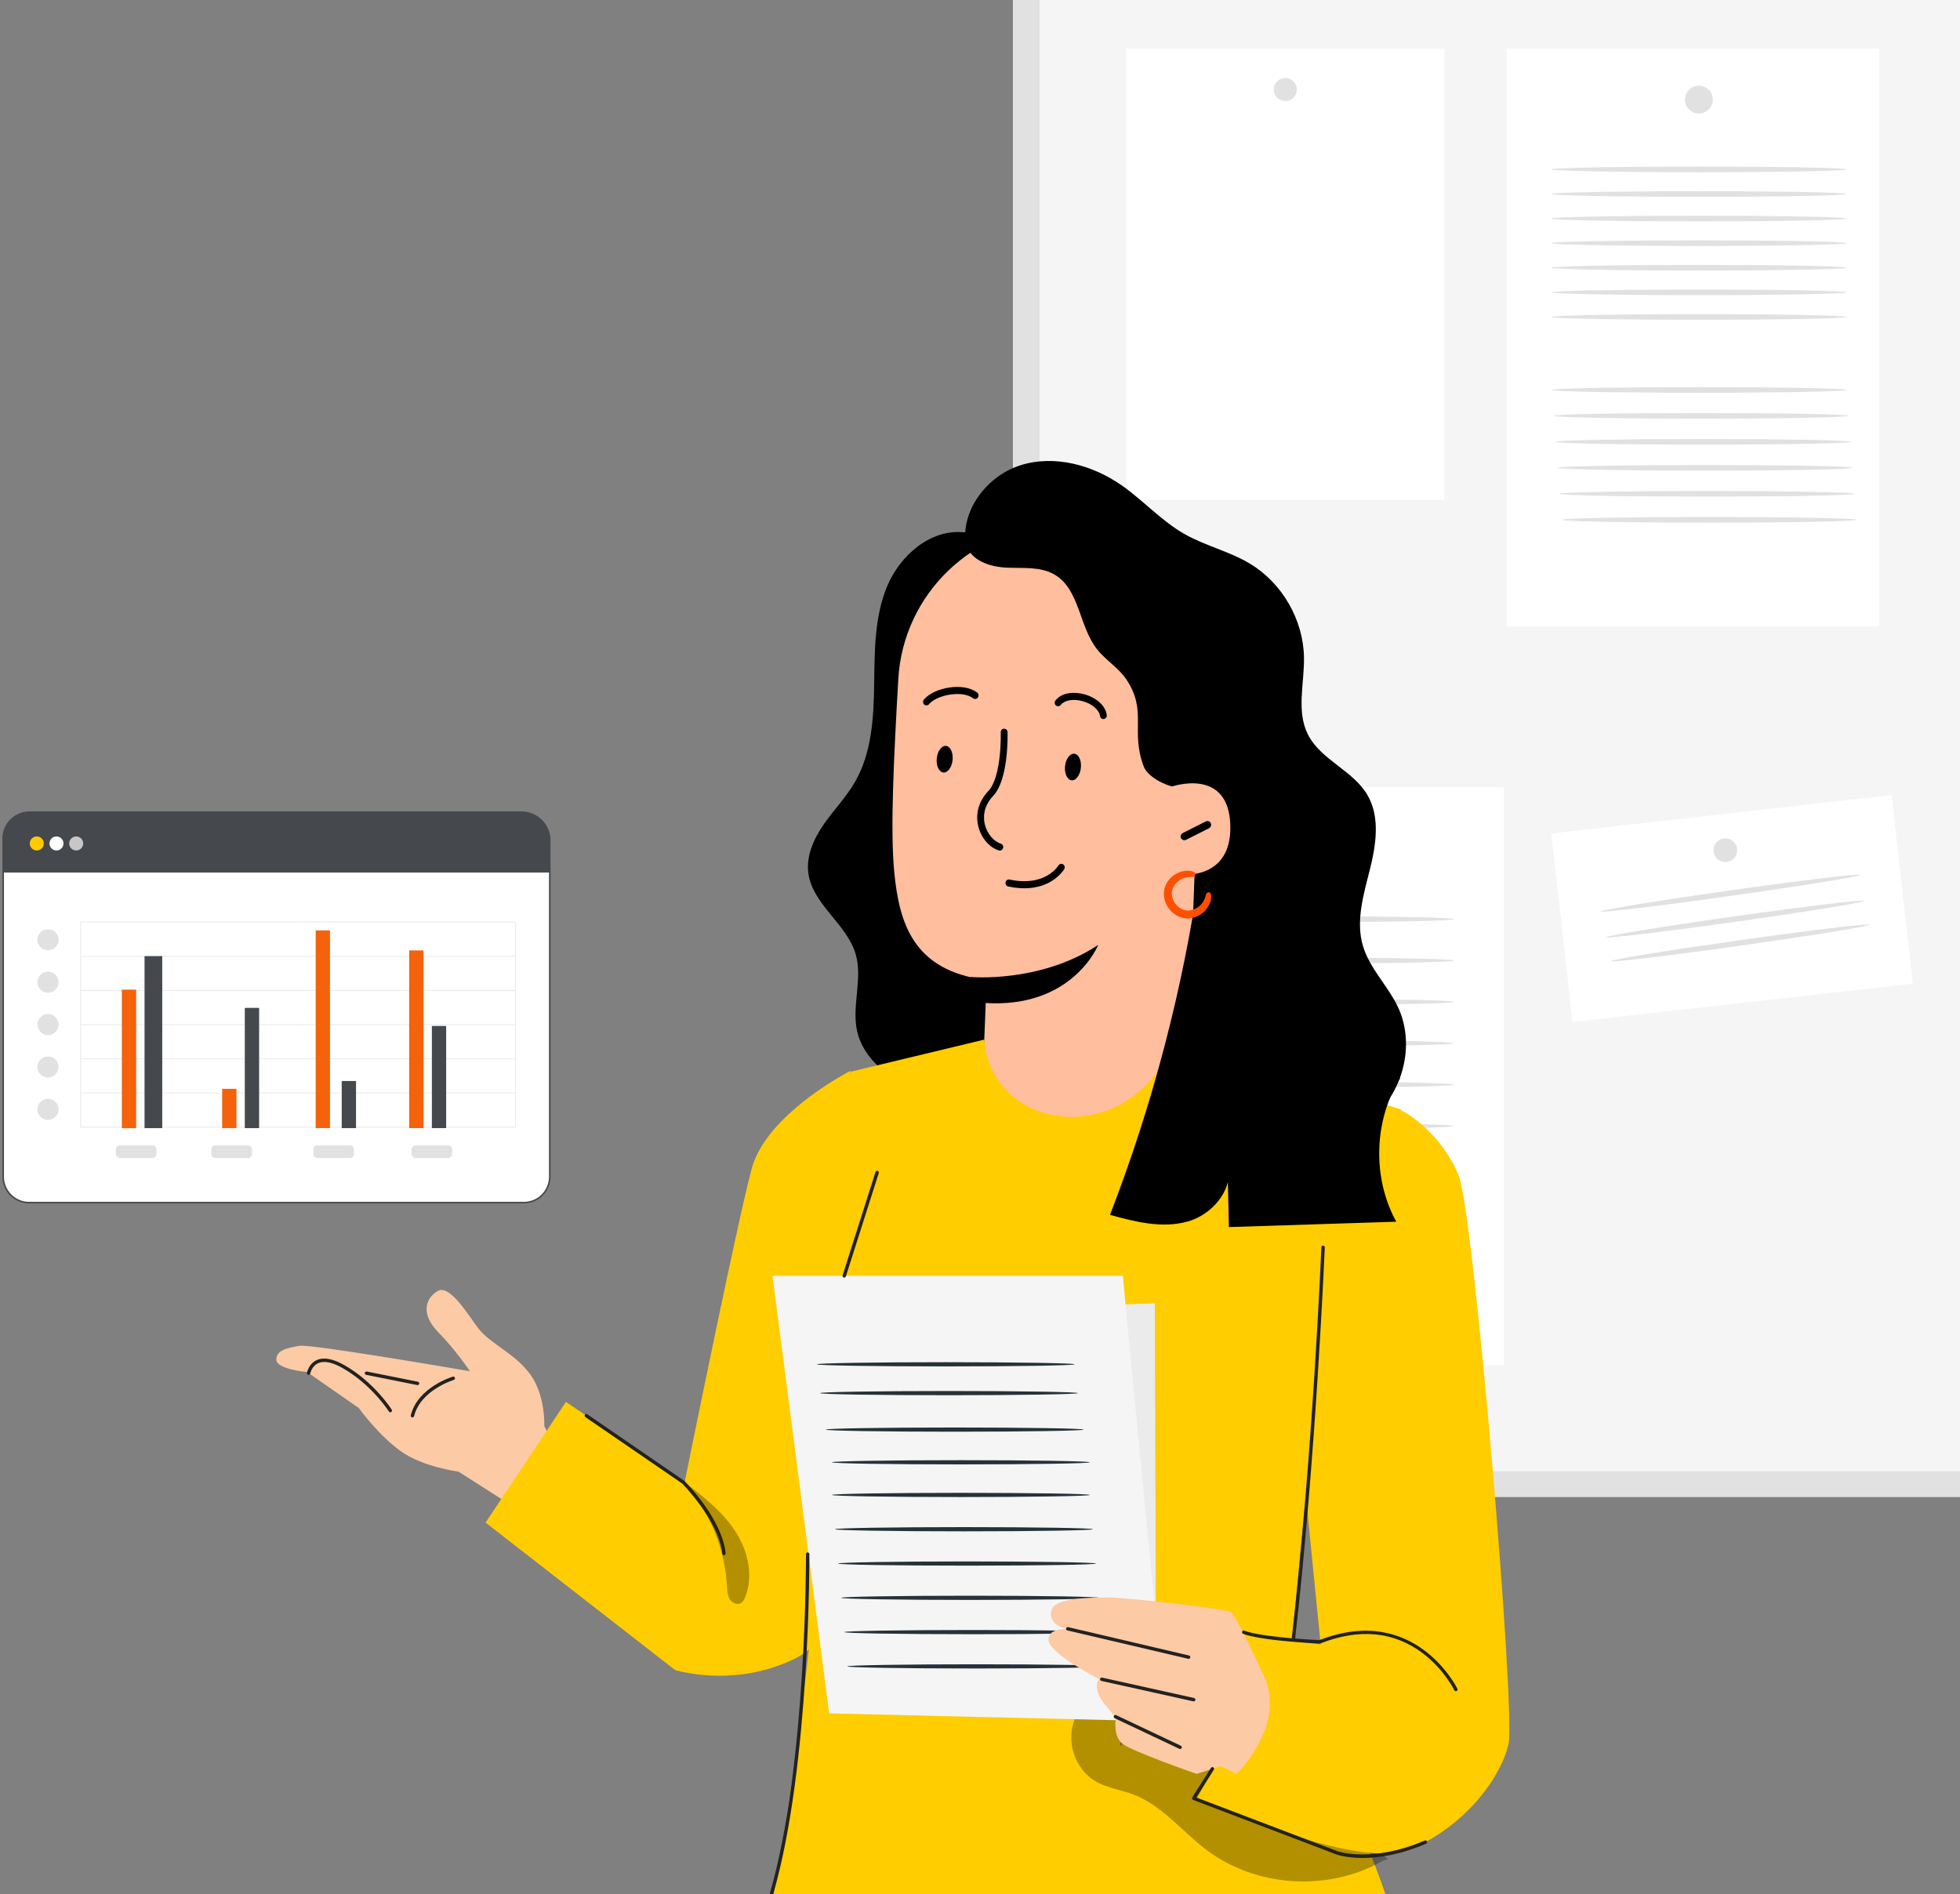 <svg width="625" height="604" viewBox="0 0 625 604" fill="none" xmlns="http://www.w3.org/2000/svg">
<rect x="0" y="0" width="625" height="604" fill="#808080" stroke="none"/>
<g style="mix-blend-mode:multiply">
<path d="M639.03 -22H323V477.418H639.03V-22Z" fill="#E1E1E1"/>
<path d="M629.409 -12.611H331.492V469.215H629.409V-12.611Z" fill="#F5F5F5"/>
<path d="M599.24 15.441H480.45V199.785H599.24V15.441Z" fill="white"/>
<path d="M546.177 31.756C546.177 34.22 544.206 36.19 541.743 36.19C539.28 36.19 537.309 34.22 537.309 31.756C537.309 29.293 539.309 27.322 541.743 27.322C544.177 27.322 546.177 29.293 546.177 31.756Z" fill="#E1E1E1"/>
<path d="M479.523 251.082H360.732V435.426H479.523V251.082Z" fill="white"/>
<path d="M426.46 267.397C426.46 269.86 424.46 271.831 422.026 271.831C419.591 271.831 417.592 269.831 417.592 267.397C417.592 264.963 419.591 262.963 422.026 262.963C424.46 262.963 426.46 264.963 426.46 267.397Z" fill="#E1E1E1"/>
<path d="M460.599 15.441H359.139V159.387H460.599V15.441Z" fill="white"/>
<path d="M413.535 28.542C413.535 30.57 411.883 32.222 409.854 32.222C407.826 32.222 406.174 30.57 406.174 28.542C406.174 26.513 407.826 24.861 409.854 24.861C411.883 24.861 413.535 26.513 413.535 28.542Z" fill="#E1E1E1"/>
<path d="M603.179 253.549L494.67 265.797L501.457 325.926L609.966 313.678L603.179 253.549Z" fill="white"/>
<path d="M553.944 271.139C553.944 273.225 552.263 274.906 550.177 274.906C548.09 274.906 546.409 273.225 546.409 271.139C546.409 269.052 548.09 267.371 550.177 267.371C552.263 267.371 553.944 269.052 553.944 271.139Z" fill="#E1E1E1"/>
<path d="M463.671 293.131C463.671 293.623 445.007 294.029 421.997 294.029C398.987 294.029 380.323 293.623 380.323 293.131C380.323 292.638 398.987 292.232 421.997 292.232C445.007 292.232 463.671 292.638 463.671 293.131Z" fill="#E1E1E1"/>
<path d="M463.671 306.316C463.671 306.809 445.007 307.215 421.997 307.215C398.987 307.215 380.323 306.809 380.323 306.316C380.323 305.824 398.987 305.418 421.997 305.418C445.007 305.418 463.671 305.824 463.671 306.316Z" fill="#E1E1E1"/>
<path d="M463.671 319.506C463.671 319.998 445.007 320.404 421.997 320.404C398.987 320.404 380.323 319.998 380.323 319.506C380.323 319.013 398.987 318.607 421.997 318.607C445.007 318.607 463.671 319.013 463.671 319.506Z" fill="#E1E1E1"/>
<path d="M463.671 332.691C463.671 333.184 445.007 333.59 421.997 333.59C398.987 333.59 380.323 333.184 380.323 332.691C380.323 332.199 398.987 331.793 421.997 331.793C445.007 331.793 463.671 332.199 463.671 332.691Z" fill="#E1E1E1"/>
<path d="M463.671 345.904C463.671 346.397 445.007 346.803 421.997 346.803C398.987 346.803 380.323 346.397 380.323 345.904C380.323 345.412 398.987 345.006 421.997 345.006C445.007 345.006 463.671 345.412 463.671 345.904Z" fill="#E1E1E1"/>
<path d="M463.671 359.092C463.671 359.584 445.007 359.99 421.997 359.99C398.987 359.99 380.323 359.584 380.323 359.092C380.323 358.599 398.987 358.193 421.997 358.193C445.007 358.193 463.671 358.599 463.671 359.092Z" fill="#E1E1E1"/>
<path d="M463.671 372.277C463.671 372.77 445.007 373.176 421.997 373.176C398.987 373.176 380.323 372.77 380.323 372.277C380.323 371.785 398.987 371.379 421.997 371.379C445.007 371.379 463.671 371.785 463.671 372.277Z" fill="#E1E1E1"/>
<path d="M592.98 279.019C593.038 279.511 574.636 282.496 551.857 285.713C529.079 288.93 510.56 291.132 510.473 290.669C510.415 290.176 528.818 287.191 551.596 283.974C574.375 280.757 592.893 278.555 592.98 279.019Z" fill="#E1E1E1"/>
<path d="M594.633 287.249C594.691 287.742 576.288 290.727 553.51 293.944C530.731 297.16 512.213 299.363 512.126 298.899C512.039 298.436 530.47 295.422 553.249 292.205C576.027 288.988 594.546 286.785 594.633 287.249Z" fill="#E1E1E1"/>
<path d="M596.168 294.87C596.226 295.363 577.824 298.348 555.045 301.565C532.267 304.781 513.748 306.984 513.661 306.52C513.603 306.028 532.006 303.043 554.784 299.826C577.563 296.609 596.081 294.407 596.168 294.87Z" fill="#E1E1E1"/>
<path d="M588.808 54.016C588.808 54.508 567.739 54.914 541.744 54.914C515.748 54.914 494.68 54.508 494.68 54.016C494.68 53.523 515.748 53.117 541.744 53.117C567.739 53.117 588.808 53.523 588.808 54.016Z" fill="#E1E1E1"/>
<path d="M588.808 61.869C588.808 62.362 567.739 62.767 541.744 62.767C515.748 62.767 494.68 62.362 494.68 61.869C494.68 61.376 515.748 60.971 541.744 60.971C567.739 60.971 588.808 61.376 588.808 61.869Z" fill="#E1E1E1"/>
<path d="M588.808 69.695C588.808 70.188 567.739 70.594 541.744 70.594C515.748 70.594 494.68 70.188 494.68 69.695C494.68 69.203 515.748 68.797 541.744 68.797C567.739 68.797 588.808 69.203 588.808 69.695Z" fill="#E1E1E1"/>
<path d="M588.808 77.547C588.808 78.04 567.739 78.445 541.744 78.445C515.748 78.445 494.68 78.04 494.68 77.547C494.68 77.054 515.748 76.648 541.744 76.648C567.739 76.648 588.808 77.054 588.808 77.547Z" fill="#E1E1E1"/>
<path d="M588.808 85.373C588.808 85.866 567.739 86.271 541.744 86.271C515.748 86.271 494.68 85.866 494.68 85.373C494.68 84.88 515.748 84.475 541.744 84.475C567.739 84.475 588.808 84.88 588.808 85.373Z" fill="#E1E1E1"/>
<path d="M588.808 93.227C588.808 93.719 567.739 94.125 541.744 94.125C515.748 94.125 494.68 93.719 494.68 93.227C494.68 92.734 515.748 92.328 541.744 92.328C567.739 92.328 588.808 92.734 588.808 93.227Z" fill="#E1E1E1"/>
<path d="M588.808 101.078C588.808 101.571 567.739 101.976 541.744 101.976C515.748 101.976 494.68 101.571 494.68 101.078C494.68 100.585 515.748 100.18 541.744 100.18C567.739 100.18 588.808 100.585 588.808 101.078Z" fill="#E1E1E1"/>
<path d="M588.808 124.35C588.808 124.842 567.739 125.248 541.744 125.248C515.748 125.248 494.68 124.842 494.68 124.35C494.68 123.857 515.748 123.451 541.744 123.451C567.739 123.451 588.808 123.857 588.808 124.35Z" fill="#E1E1E1"/>
<path d="M589.474 132.607C589.474 133.1 568.405 133.506 542.41 133.506C516.414 133.506 495.346 133.1 495.346 132.607C495.346 132.115 516.414 131.709 542.41 131.709C568.405 131.709 589.474 132.115 589.474 132.607Z" fill="#E1E1E1"/>
<path d="M590.141 140.898C590.141 141.391 569.072 141.797 543.077 141.797C517.081 141.797 496.013 141.391 496.013 140.898C496.013 140.406 517.081 140 543.077 140C569.072 140 590.141 140.406 590.141 140.898Z" fill="#E1E1E1"/>
<path d="M590.808 149.187C590.808 149.68 569.739 150.086 543.744 150.086C517.748 150.086 496.68 149.68 496.68 149.187C496.68 148.695 517.748 148.289 543.744 148.289C569.739 148.289 590.808 148.695 590.808 149.187Z" fill="#E1E1E1"/>
<path d="M591.444 157.475C591.444 157.967 570.376 158.373 544.38 158.373C518.385 158.373 497.316 157.967 497.316 157.475C497.316 156.982 518.385 156.576 544.38 156.576C570.376 156.576 591.444 156.982 591.444 157.475Z" fill="#E1E1E1"/>
<path d="M592.111 165.764C592.111 166.256 571.042 166.662 545.047 166.662C519.052 166.662 497.983 166.256 497.983 165.764C497.983 165.271 519.052 164.865 545.047 164.865C571.042 164.865 592.111 165.271 592.111 165.764Z" fill="#E1E1E1"/>
</g>
<g clip-path="url(#clip0_3401_15373)">
<path d="M308.026 174.158C306.115 162.998 314.637 151.75 325.449 148.356C336.261 144.961 348.354 148.28 357.646 154.755C364.561 159.581 370.293 166.056 377.609 170.243C384.264 174.05 391.971 175.785 398.539 179.733C408.819 185.904 415.571 197.564 415.81 209.538C415.973 217.867 413.313 226.75 417.048 234.191C421.107 242.293 431.344 245.633 435.979 253.421C440.181 260.481 438.802 269.429 436.794 277.401C434.785 285.373 432.278 293.746 434.601 301.631C436.718 308.811 442.504 314.288 445.728 321.045C452.143 334.462 446.292 352.423 433.2 359.494L364.442 331.598L308.026 174.158Z" fill="black"/>
<path d="M307.211 169.743C296.616 168.735 286.999 177.14 282.895 186.956C278.792 196.761 278.911 207.737 278.748 218.366C278.596 228.995 277.967 240.09 272.669 249.31C269.879 254.147 265.939 258.214 262.747 262.791C259.556 267.368 257.037 272.835 257.754 278.377C259.046 288.442 270.097 294.635 272.886 304.386C275.144 312.292 271.508 320.882 273.331 328.897C274.732 335.069 279.28 340.177 284.632 343.561C289.984 346.956 296.128 348.843 302.218 350.579L336.728 323.897L328.336 167.574L307.222 169.754L307.211 169.743Z" fill="black"/>
<path d="M382.994 222.877L378.88 333.788C378.185 352.65 361.826 367.086 343.002 365.459C325.438 363.94 313.182 349.135 313.855 331.532C314.17 323.181 314.832 312.552 313.975 312.444C291.08 309.385 286.738 294.201 285.164 278.181C283.84 264.699 285.001 241.89 286.445 216.598C287.997 189.439 310.197 168.029 337.422 167.389L340.125 167.324C369.348 168.344 384.818 193.713 382.983 222.877H382.994Z" fill="#FFBE9D"/>
<path d="M309.545 311.555C309.545 311.555 331.625 313.605 350.199 301.338C350.199 301.338 342.025 321.717 313.974 319.841L309.545 311.555Z" fill="black"/>
<path d="M378.629 260.275C378.803 260.221 378.999 260.384 378.977 260.558C378.956 260.732 378.716 260.841 378.564 260.743C378.412 260.645 378.422 260.384 378.575 260.286C378.651 260.243 378.749 260.243 378.803 260.308" fill="#263238"/>
<path d="M378.217 259.082C378.391 259.028 378.587 259.191 378.565 259.365C378.543 259.538 378.304 259.647 378.151 259.549C377.999 259.452 378.01 259.191 378.162 259.093C378.238 259.049 378.336 259.049 378.391 259.115" fill="#263238"/>
<path d="M393.513 247.173C399.939 224.559 396.672 198.713 382.223 180.166C367.774 161.619 341.58 152.053 319.348 159.71C316.211 160.795 313.095 162.238 310.805 164.656C308.525 167.064 307.201 170.611 308.156 173.789C309.654 178.799 315.701 180.784 320.933 181.023C326.154 181.261 331.767 180.6 336.283 183.246C344.25 187.921 344.066 199.624 349.722 206.912C352.501 210.502 356.647 212.899 359.177 216.674C365.994 226.88 360.36 233.008 364.724 244.472C365.94 247.65 371.476 250.556 374.841 251.012C378.217 251.468 375.525 251.424 382.733 250.643L393.524 247.173H393.513Z" fill="black"/>
<path d="M373.115 251.023C373.582 250.795 391.939 244.374 392.33 263.409C392.72 282.455 373.506 278.908 373.463 278.366C373.419 277.823 373.115 251.012 373.115 251.012V251.023Z" fill="#FFBE9D"/>
<path d="M344.663 244.83C344.435 247.172 343.122 248.962 341.732 248.843C340.332 248.713 339.387 246.717 339.615 244.374C339.843 242.031 341.157 240.242 342.557 240.361C343.958 240.491 344.902 242.487 344.674 244.83H344.663Z" fill="black"/>
<path d="M295.499 224.949C295.781 224.928 296.053 224.797 296.248 224.559C298.745 221.587 306.854 220.036 310.306 222.683C310.783 223.04 311.467 222.943 311.826 222.444C312.184 221.945 312.086 221.24 311.608 220.871C307.169 217.455 297.833 219.255 294.609 223.095C294.218 223.572 294.261 224.277 294.706 224.678C294.934 224.884 295.217 224.971 295.488 224.949H295.499Z" fill="black"/>
<path d="M351.926 229.288C351.926 229.288 351.991 229.288 352.012 229.288C352.609 229.19 353.011 228.604 352.924 227.997C352.501 225.09 349.722 222.52 345.857 221.435C342.807 220.578 338.769 220.643 336.576 223.377C336.185 223.854 336.25 224.57 336.706 224.96C337.162 225.351 337.846 225.286 338.237 224.808C339.474 223.257 342.308 222.78 345.271 223.615C348.278 224.461 350.493 226.37 350.786 228.366C350.873 228.951 351.372 229.353 351.926 229.309V229.288Z" fill="black"/>
<path d="M318.892 271.252C319.326 271.219 319.717 270.904 319.858 270.449C320.043 269.852 319.717 269.223 319.142 269.05C316.84 268.334 314.745 265.807 314.04 262.9C313.584 261.035 313.334 257.369 316.688 253.822C321.693 248.54 321.302 234.082 321.291 233.475C321.269 232.857 320.77 232.369 320.173 232.401C319.576 232.336 319.109 232.954 319.12 233.573C319.12 233.714 319.5 247.662 315.158 252.26C312.118 255.471 310.978 259.451 311.945 263.475C312.824 267.163 315.462 270.275 318.512 271.208C318.642 271.252 318.773 271.262 318.903 271.252H318.892Z" fill="black"/>
<path d="M328.25 283.213C336.033 282.584 339.181 277.454 339.344 277.183C339.659 276.652 339.507 275.957 338.997 275.643C338.487 275.318 337.824 275.491 337.499 276.023C337.325 276.305 333.157 282.91 321.943 280.491C321.357 280.361 320.77 280.751 320.651 281.359C320.521 281.966 320.89 282.563 321.476 282.693C324.049 283.246 326.296 283.376 328.25 283.213Z" fill="black"/>
<path d="M303.76 242.336C303.532 244.678 302.218 246.468 300.829 246.349C299.428 246.218 298.484 244.223 298.712 241.88C298.94 239.537 300.253 237.748 301.643 237.867C303.043 237.997 303.987 239.993 303.76 242.336Z" fill="black"/>
<path d="M377.49 267.923C377.121 267.868 376.785 267.641 376.6 267.283C376.307 266.686 376.567 265.959 377.186 265.645L384.449 261.979C385.056 261.664 385.795 261.892 386.088 262.5C386.381 263.096 386.12 263.823 385.502 264.137L378.239 267.803C378 267.923 377.74 267.966 377.49 267.933V267.923Z" fill="black"/>
<path d="M173.559 454.745C173.559 454.745 174.004 444.962 169.021 438.205C164.039 431.448 156.483 428.693 152.543 423.639C149.59 419.843 143.533 409.495 139.635 411.676C135.738 413.866 133.969 418.953 139.733 424.832C145.497 430.71 149.85 437.294 149.85 437.294C149.85 437.294 99.231 428.541 95.529 429.181C91.828 429.821 88.126 430.461 88.104 433.574C88.083 436.686 97.907 437.543 97.907 437.543L114.396 448.997C114.396 448.997 120.53 457.554 127.705 462.728C134.881 467.901 146.181 469.289 146.181 469.289L163.702 480.472C163.702 480.472 180.799 467.803 173.559 454.745Z" fill="#FCCAA4"/>
<path d="M271.193 341.49C271.193 341.49 246.345 354.115 240.298 370.785C237.117 379.538 218.305 472.748 218.305 472.748L180.463 447.054L154.833 485.557L215.374 532.651C227.206 535.612 239.744 534.863 250.969 530.091C255.094 528.334 258.405 526.317 259.187 524.158C261.64 517.434 271.193 341.49 271.193 341.49Z" fill="#FFCD00"/>
<g opacity="0.3">
<path d="M234.338 488.127C238.485 494.396 240.439 502.607 237.519 509.526C237.259 510.145 236.944 510.774 236.39 511.153C235.196 511.977 233.437 511.207 232.688 509.971C231.939 508.735 231.896 507.205 231.809 505.752C231.136 493.702 226.229 481.934 218.164 472.954V472.596C224.134 477.151 230.203 481.869 234.349 488.127H234.338Z" fill="black"/>
</g>
<path d="M446.911 353.887L375.069 330.611C361.12 367.683 316.156 361.371 313.866 331.533L271.193 341.794C271.193 341.794 256.918 432.303 260.381 451.11C265.949 481.36 251.968 579.57 244.564 614.895C238.149 645.492 266.329 672 266.329 672H382.277L451.828 648.54C448.354 607.564 425.623 565.047 411.001 534.288L417.655 462.824L446.911 353.887Z" fill="#FFCD00"/>
<g opacity="0.3">
<path d="M342.915 547.812C358.004 547.096 373.582 546.446 387.737 551.695C409.296 559.689 423.734 579.754 442.655 592.801L440.875 593.441C423.669 603.344 400.59 601.912 384.741 589.96C376.925 584.06 370.607 575.795 361.456 572.292C357.461 570.762 353.065 570.209 349.363 568.073C342.633 564.179 339.669 554.884 342.904 547.823L342.915 547.812Z" fill="black"/>
</g>
<path d="M446.911 354.115C449.18 355.243 459.699 361.751 465.105 374.777C470 386.599 483.32 545.861 481.051 556.067C478.782 566.274 468.122 581.556 450.428 589.495C435.556 596.165 397.106 579.972 381.528 574.245C381.029 574.061 385.013 568.085 386.598 564.083L399.972 522.076L421.118 524.376L413.259 445.373L446.9 354.126L446.911 354.115Z" fill="#FFCD00"/>
<path d="M305.638 182.586C305.616 182.77 305.627 182.944 305.616 183.128L305.638 182.586Z" fill="#263238"/>
<path d="M357.407 556.74C357.809 556.849 359.633 550.981 360.61 543.508C361.608 536.024 361.37 529.896 360.957 529.896C360.512 529.896 360.056 535.927 359.068 543.302C358.102 550.688 356.962 556.632 357.397 556.74H357.407Z" fill="#455A64"/>
<path d="M382.538 278.334L446.444 343.855C438.042 357.455 437.565 375.579 445.229 389.603C427.436 390.178 409.655 390.742 391.863 391.317C391.754 386.523 391.646 381.729 391.537 376.946C390.137 382.727 384.796 387.813 378.815 389.516C370.706 391.826 362.075 389.679 353.956 387.412C367.547 352.282 377.165 315.612 382.538 278.334Z" fill="black"/>
<path d="M368.241 415.611C368.241 417.52 368.621 534.245 368.621 534.245L269.586 537.531L264.647 419.483L368.241 415.611Z" fill="#EBEBEB"/>
<path d="M358.102 406.88C358.102 409.266 371.834 548.962 371.834 548.962L264.398 546.392L246.334 406.869H358.102V406.88Z" fill="#F5F5F5"/>
<path d="M260.457 435.079C260.457 435.447 278.868 435.751 301.589 435.751C324.309 435.751 342.72 435.447 342.72 435.079C342.72 434.71 324.309 434.406 301.589 434.406C278.868 434.406 260.457 434.71 260.457 435.079Z" fill="#263238"/>
<path d="M261.477 444.266C261.477 444.646 279.899 444.939 302.609 444.939C325.318 444.939 343.74 444.635 343.74 444.266C343.74 443.897 325.329 443.594 302.609 443.594C279.888 443.594 261.477 443.897 261.477 444.266Z" fill="#263238"/>
<path d="M263.312 455.903C263.312 456.283 281.723 456.575 304.444 456.575C327.164 456.575 345.575 456.272 345.575 455.903C345.575 455.534 327.164 455.23 304.444 455.23C281.723 455.23 263.312 455.534 263.312 455.903Z" fill="#263238"/>
<path d="M265.266 466.327C265.266 466.706 283.677 466.999 306.397 466.999C329.118 466.999 347.529 466.696 347.529 466.327C347.529 465.958 329.118 465.654 306.397 465.654C283.677 465.654 265.266 465.958 265.266 466.327Z" fill="#263238"/>
<path d="M265.266 476.739C265.266 477.108 283.677 477.411 306.397 477.411C329.118 477.411 347.529 477.108 347.529 476.739C347.529 476.37 329.118 476.066 306.397 476.066C283.677 476.066 265.266 476.37 265.266 476.739Z" fill="#263238"/>
<path d="M266.254 487.672C266.254 488.041 284.665 488.345 307.386 488.345C330.106 488.345 348.517 488.041 348.517 487.672C348.517 487.304 330.106 487 307.386 487C284.665 487 266.254 487.304 266.254 487.672Z" fill="#263238"/>
<path d="M267.242 498.616C267.242 498.995 285.653 499.288 308.373 499.288C331.094 499.288 349.505 498.985 349.505 498.616C349.505 498.247 331.094 497.943 308.373 497.943C285.653 497.943 267.242 498.247 267.242 498.616Z" fill="#263238"/>
<path d="M268.219 509.547C268.219 509.916 286.63 510.22 309.35 510.22C332.071 510.22 350.482 509.916 350.482 509.547C350.482 509.179 332.071 508.875 309.35 508.875C286.63 508.875 268.219 509.179 268.219 509.547Z" fill="#263238"/>
<path d="M269.207 520.481C269.207 520.861 287.618 521.153 310.338 521.153C333.059 521.153 351.47 520.85 351.47 520.481C351.47 520.112 333.059 519.809 310.338 519.809C287.618 519.809 269.207 520.112 269.207 520.481Z" fill="#263238"/>
<path d="M270.184 531.413C270.184 531.781 288.606 532.085 311.315 532.085C334.025 532.085 352.447 531.781 352.447 531.413C352.447 531.044 334.036 530.74 311.315 530.74C288.595 530.74 270.184 531.044 270.184 531.413Z" fill="#263238"/>
<path d="M402.838 534.028C402.838 534.028 394.283 515.156 392.503 514.093C390.723 513.03 360.11 509.538 354.02 509.462C347.431 509.386 337.27 509.646 335.588 512.867C334.339 515.232 335.49 518.724 340.484 519.44C340.484 519.44 333.666 519.082 334.404 523.355C335.143 527.629 350.471 535.459 350.471 535.459C350.471 535.459 347.616 538.659 353.326 544.722L355.822 547.921C355.822 547.921 354.759 553.616 357.961 556.11C361.163 558.605 381.561 565.698 381.561 565.698L389.322 563.225L394.316 565.698C394.316 565.698 410.567 549.906 402.87 534.028H402.838Z" fill="#FCCAA4"/>
<path d="M385.382 285.416C385.382 285.416 385.534 285.872 385.382 286.696C385.241 287.51 384.785 288.67 383.776 289.798C382.766 290.883 381.159 291.957 379.097 292.098C377.034 292.271 374.776 291.165 373.376 289.31C371.965 287.455 371.509 284.983 372.247 283.052C372.942 281.111 374.418 279.852 375.742 279.18C377.099 278.518 378.348 278.399 379.162 278.486C379.987 278.573 380.399 278.789 380.389 278.833C380.389 279.039 378.511 278.421 376.079 279.809C374.917 280.492 373.68 281.675 373.126 283.345C372.551 284.993 372.953 287.076 374.179 288.692C375.406 290.308 377.306 291.262 379.043 291.165C380.801 291.1 382.277 290.221 383.254 289.299C385.252 287.336 385.176 285.362 385.371 285.416H385.382Z" fill="#FF4F00"/>
<path d="M380.714 292.606C382.494 292.097 383.721 291.012 384.362 290.318C385.306 289.266 385.957 287.986 386.164 286.815C386.261 286.283 386.359 285.329 385.99 284.895L385.74 284.613L385.295 284.548L384.969 284.721C384.633 284.906 384.557 285.22 384.47 285.578C384.318 286.186 384.003 287.455 382.711 288.724C382.223 289.19 380.877 290.296 379.021 290.372C377.523 290.459 375.873 289.613 374.809 288.214C373.756 286.815 373.387 284.993 373.875 283.593C374.45 281.815 375.883 280.817 376.48 280.481C378.054 279.591 379.357 279.635 379.987 279.656C380.334 279.667 380.671 279.678 380.942 279.407L381.181 279.168V278.951L381.257 278.713L381.051 278.387C380.736 277.91 379.791 277.747 379.249 277.693C378.065 277.563 376.665 277.845 375.406 278.463C374.331 279.006 372.41 280.285 371.519 282.769C370.694 284.938 371.183 287.693 372.757 289.776C374.32 291.858 376.839 293.073 379.173 292.878C379.726 292.845 380.236 292.747 380.714 292.606Z" fill="#FF4F00"/>
<path d="M131.515 452.01C131.754 452.01 131.982 451.847 132.036 451.598C134.11 443.312 144.585 440.09 144.694 440.058C144.976 439.971 145.139 439.667 145.063 439.385C144.987 439.103 144.672 438.93 144.39 439.027C143.934 439.158 133.209 442.476 130.994 451.348C130.918 451.641 131.103 451.934 131.385 452.01C131.428 452.01 131.472 452.021 131.515 452.021V452.01Z" fill="#222221"/>
<path d="M124.459 450.384C124.557 450.384 124.655 450.362 124.741 450.297C124.991 450.134 125.078 449.798 124.915 449.549C124.861 449.462 119.303 440.688 109.674 435.275C106.07 433.247 103.128 432.737 100.935 433.768C98.417 434.95 97.896 437.694 97.874 437.803C97.82 438.095 98.015 438.377 98.308 438.432C98.601 438.486 98.884 438.291 98.938 437.998C98.938 437.976 99.394 435.677 101.402 434.744C103.258 433.876 105.864 434.375 109.142 436.219C118.521 441.501 123.949 450.037 124.003 450.124C124.101 450.286 124.285 450.384 124.459 450.384Z" fill="#222221"/>
<path d="M133.144 441.708C133.393 441.708 133.621 441.535 133.676 441.274C133.73 440.981 133.545 440.699 133.252 440.634L116.969 437.381C116.676 437.326 116.394 437.511 116.329 437.804C116.274 438.096 116.459 438.378 116.752 438.443L133.035 441.697C133.035 441.697 133.111 441.697 133.144 441.697V441.708Z" fill="#222221"/>
<path d="M412.401 523.42C412.673 523.42 412.911 523.214 412.944 522.943C419.663 464.321 422.41 398.464 422.442 397.802C422.453 397.499 422.225 397.249 421.921 397.238C421.639 397.238 421.368 397.455 421.357 397.759C421.335 398.42 418.578 464.234 411.869 522.813C411.837 523.106 412.054 523.377 412.347 523.41C412.369 523.41 412.39 523.41 412.412 523.41L412.401 523.42Z" fill="#222221"/>
<path d="M464.236 539.321C464.312 539.321 464.399 539.299 464.475 539.267C464.747 539.137 464.855 538.811 464.725 538.54C464.595 538.269 451.155 511.176 420.728 523.041C400.569 521.978 396.911 520.037 396.867 520.026C396.607 519.885 396.27 519.972 396.129 520.232C395.977 520.493 396.075 520.829 396.335 520.97C396.487 521.057 400.265 523.052 420.782 524.137C420.858 524.137 420.934 524.137 421.01 524.104C433.428 519.224 444.392 520.254 453.598 527.152C460.469 532.304 463.715 538.952 463.748 539.017C463.846 539.213 464.03 539.321 464.236 539.321Z" fill="#222221"/>
<path d="M434.546 592.51C439.475 592.51 446.357 591.556 454.749 587.944C455.02 587.825 455.15 587.51 455.031 587.228C454.911 586.957 454.597 586.827 454.314 586.946C437.445 594.213 426.535 590.363 426.427 590.33L381.463 573.215L387.064 564.365C387.227 564.116 387.151 563.779 386.891 563.617C386.641 563.454 386.305 563.53 386.142 563.79L380.182 573.194C380.095 573.335 380.074 573.497 380.128 573.66C380.182 573.823 380.302 573.942 380.453 573.996L426.047 591.35C426.285 591.437 429.303 592.51 434.546 592.51Z" fill="#222221"/>
<path d="M269.207 407.423C269.434 407.423 269.652 407.271 269.728 407.044L280.214 374.083C280.301 373.801 280.149 373.497 279.856 373.399C279.573 373.313 279.27 373.464 279.172 373.757L268.685 406.718C268.599 407 268.751 407.304 269.044 407.401C269.098 407.423 269.152 407.423 269.207 407.423Z" fill="#222221"/>
<path d="M246.041 604.398C246.28 604.398 246.497 604.246 246.562 604.007C258.384 563.194 258.101 496.285 258.091 495.613C258.091 495.309 257.841 495.07 257.548 495.07C257.244 495.07 257.005 495.32 257.005 495.613C257.005 496.285 257.298 563.042 245.52 603.704C245.433 603.986 245.607 604.289 245.889 604.376C245.943 604.387 245.987 604.398 246.041 604.398Z" fill="#222221"/>
<path d="M230.843 495.936C230.843 495.936 230.876 495.936 230.898 495.936C231.191 495.904 231.419 495.644 231.386 495.34C230.29 484.429 218.696 472.726 218.207 472.238L187.28 451.023C187.031 450.85 186.694 450.915 186.531 451.164C186.357 451.414 186.423 451.75 186.672 451.923L217.513 473.073C217.513 473.073 229.248 484.928 230.311 495.459C230.344 495.741 230.572 495.947 230.854 495.947L230.843 495.936Z" fill="#222221"/>
<path d="M379.021 529.017C379.271 529.017 379.488 528.844 379.553 528.594C379.618 528.301 379.444 528.009 379.151 527.944L340.614 518.898C340.332 518.822 340.028 519.006 339.963 519.299C339.898 519.592 340.071 519.885 340.364 519.95L378.901 528.996C378.901 528.996 378.988 529.006 379.021 529.006V529.017Z" fill="#222221"/>
<path d="M380.649 542.575C380.899 542.575 381.126 542.401 381.181 542.152C381.246 541.859 381.061 541.566 380.768 541.501L351.458 534.994C351.165 534.928 350.872 535.113 350.807 535.406C350.742 535.698 350.927 535.991 351.22 536.056L380.529 542.564C380.529 542.564 380.605 542.575 380.649 542.575Z" fill="#222221"/>
<path d="M376.307 557.76C376.513 557.76 376.708 557.64 376.795 557.445C376.926 557.174 376.806 556.849 376.535 556.718L355.909 546.957C355.638 546.827 355.312 546.946 355.182 547.217C355.052 547.489 355.171 547.814 355.443 547.944L376.068 557.705C376.144 557.738 376.22 557.76 376.296 557.76H376.307Z" fill="#222221"/>
</g>
<path d="M9.271 383.523H167.041C171.604 383.523 175.312 379.816 175.312 375.253V268.037C175.312 263.053 171.259 259.001 166.276 259.001H9.406C4.768 259.001 1.016 262.768 1.016 267.391L1.016 375.253C1.016 379.816 4.723 383.523 9.286 383.523H9.271Z" fill="white"/>
<path d="M1 278.256H175.296V268.034C175.296 263.066 171.258 259.013 166.275 259.013H9.376C4.752 259.013 1 262.766 1 267.389L1 278.256Z" fill="#45494E"/>
<path d="M11.732 271.219C10.497 271.219 9.496 270.218 9.496 268.983C9.496 267.747 10.497 266.746 11.732 266.746C12.967 266.746 13.969 267.747 13.969 268.983C13.969 270.218 12.967 271.219 11.732 271.219Z" fill="#FFCB00"/>
<path d="M20.243 268.983C20.243 270.213 19.238 271.219 18.007 271.219C16.776 271.219 15.77 270.213 15.77 268.983C15.77 267.752 16.776 266.746 18.007 266.746C19.238 266.746 20.243 267.752 20.243 268.983Z" fill="white"/>
<path d="M26.532 268.983C26.532 270.213 25.527 271.219 24.296 271.219C23.065 271.219 22.059 270.213 22.059 268.983C22.059 267.752 23.065 266.746 24.296 266.746C25.527 266.746 26.532 267.752 26.532 268.983Z" fill="#C7C7C7"/>
<path d="M164.549 293.912H25.556V359.581H164.549V293.912ZM25.872 294.227H164.234V359.266H25.872V294.227Z" fill="#ECECEC"/>
<path d="M25.722 348.371H164.399V348.686H25.722V348.371Z" fill="#ECECEC"/>
<path d="M25.722 337.473H164.399V337.788H25.722V337.473Z" fill="#ECECEC"/>
<path d="M25.722 326.59H164.399V326.905H25.722V326.59Z" fill="#ECECEC"/>
<path d="M25.722 315.691H164.399V316.007H25.722V315.691Z" fill="#ECECEC"/>
<path d="M25.722 304.793H164.399V305.108H25.722V304.793Z" fill="#ECECEC"/>
<path d="M43.418 359.779H38.855L38.855 315.605H43.418L43.418 359.779Z" fill="#F4620B"/>
<path d="M51.734 359.762H46.09L46.09 304.915H51.734L51.734 359.762Z" fill="#45494E"/>
<path d="M75.404 359.76H70.841V347.226H75.404V359.76Z" fill="#F4620B"/>
<path d="M82.624 359.76H78.061V321.409H82.624V359.76Z" fill="#45494E"/>
<path d="M105.229 359.758H100.666L100.666 296.716H105.229L105.229 359.758Z" fill="#F4620B"/>
<path d="M113.53 359.758H108.967V344.733H113.53V359.758Z" fill="#45494E"/>
<path d="M135.039 359.756H130.476V303.093H135.039V359.756Z" fill="#F4620B"/>
<path d="M142.274 359.756H137.711V327.184H142.274V359.756Z" fill="#45494E"/>
<path d="M18.667 299.692C18.667 301.554 17.166 303.055 15.305 303.055C13.444 303.055 11.943 301.554 11.943 299.692C11.943 297.831 13.444 296.33 15.305 296.33C17.166 296.33 18.667 297.846 18.667 299.692Z" fill="#E1E1E1"/>
<path d="M18.667 313.216C18.667 315.077 17.166 316.578 15.305 316.578C13.444 316.578 11.943 315.077 11.943 313.216C11.943 311.355 13.444 309.854 15.305 309.854C17.166 309.854 18.667 311.37 18.667 313.216Z" fill="#E1E1E1"/>
<path d="M18.667 326.739C18.667 328.6 17.166 330.101 15.305 330.101C13.444 330.101 11.943 328.6 11.943 326.739C11.943 324.878 13.444 323.377 15.305 323.377C17.166 323.377 18.667 324.893 18.667 326.739Z" fill="#E1E1E1"/>
<path d="M15.29 343.625C13.433 343.625 11.927 342.12 11.927 340.263C11.927 338.406 13.433 336.9 15.29 336.9C17.146 336.9 18.652 338.406 18.652 340.263C18.652 342.12 17.146 343.625 15.29 343.625Z" fill="#E1E1E1"/>
<path d="M18.667 353.786C18.667 355.647 17.166 357.148 15.305 357.148C13.444 357.148 11.943 355.632 11.943 353.786C11.943 351.925 13.444 350.424 15.305 350.424C17.166 350.424 18.667 351.94 18.667 353.786Z" fill="#E1E1E1"/>
<path d="M48.642 369.275H38.21C37.513 369.275 36.949 368.711 36.949 368.015V366.544C36.949 365.847 37.513 365.283 38.21 365.283H48.642C49.338 365.283 49.902 365.847 49.902 366.544V368.015C49.902 368.711 49.338 369.275 48.642 369.275Z" fill="#E1E1E1"/>
<path d="M79.082 369.275H68.65C67.954 369.275 67.389 368.711 67.389 368.015V366.544C67.389 365.847 67.954 365.283 68.65 365.283H79.082C79.778 365.283 80.343 365.847 80.343 366.544V368.015C80.343 368.711 79.778 369.275 79.082 369.275Z" fill="#E1E1E1"/>
<path d="M111.608 369.275H101.176C100.48 369.275 99.915 368.711 99.915 368.015V366.544C99.915 365.847 100.48 365.283 101.176 365.283H111.608C112.305 365.283 112.869 365.847 112.869 366.544V368.015C112.869 368.711 112.305 369.275 111.608 369.275Z" fill="#E1E1E1"/>
<path d="M142.919 369.275H132.487C131.791 369.275 131.227 368.711 131.227 368.015V366.544C131.227 365.847 131.791 365.283 132.487 365.283H142.919C143.616 365.283 144.18 365.847 144.18 366.544V368.015C144.18 368.711 143.616 369.275 142.919 369.275Z" fill="#E1E1E1"/>
<path d="M9.271 383.523H167.041C171.604 383.523 175.312 379.816 175.312 375.253V268.037C175.312 263.053 171.259 259.001 166.276 259.001H9.406C4.768 259.001 1.016 262.768 1.016 267.391L1.016 375.253C1.016 379.816 4.723 383.523 9.286 383.523H9.271Z" stroke="#45494E" stroke-width="0.5" stroke-miterlimit="10"/>
<defs>
<clipPath id="clip0_3401_15373">
<rect width="393.219" height="525" fill="white" transform="matrix(-1 0 0 1 481.312 147)"/>
</clipPath>
</defs>
</svg>
